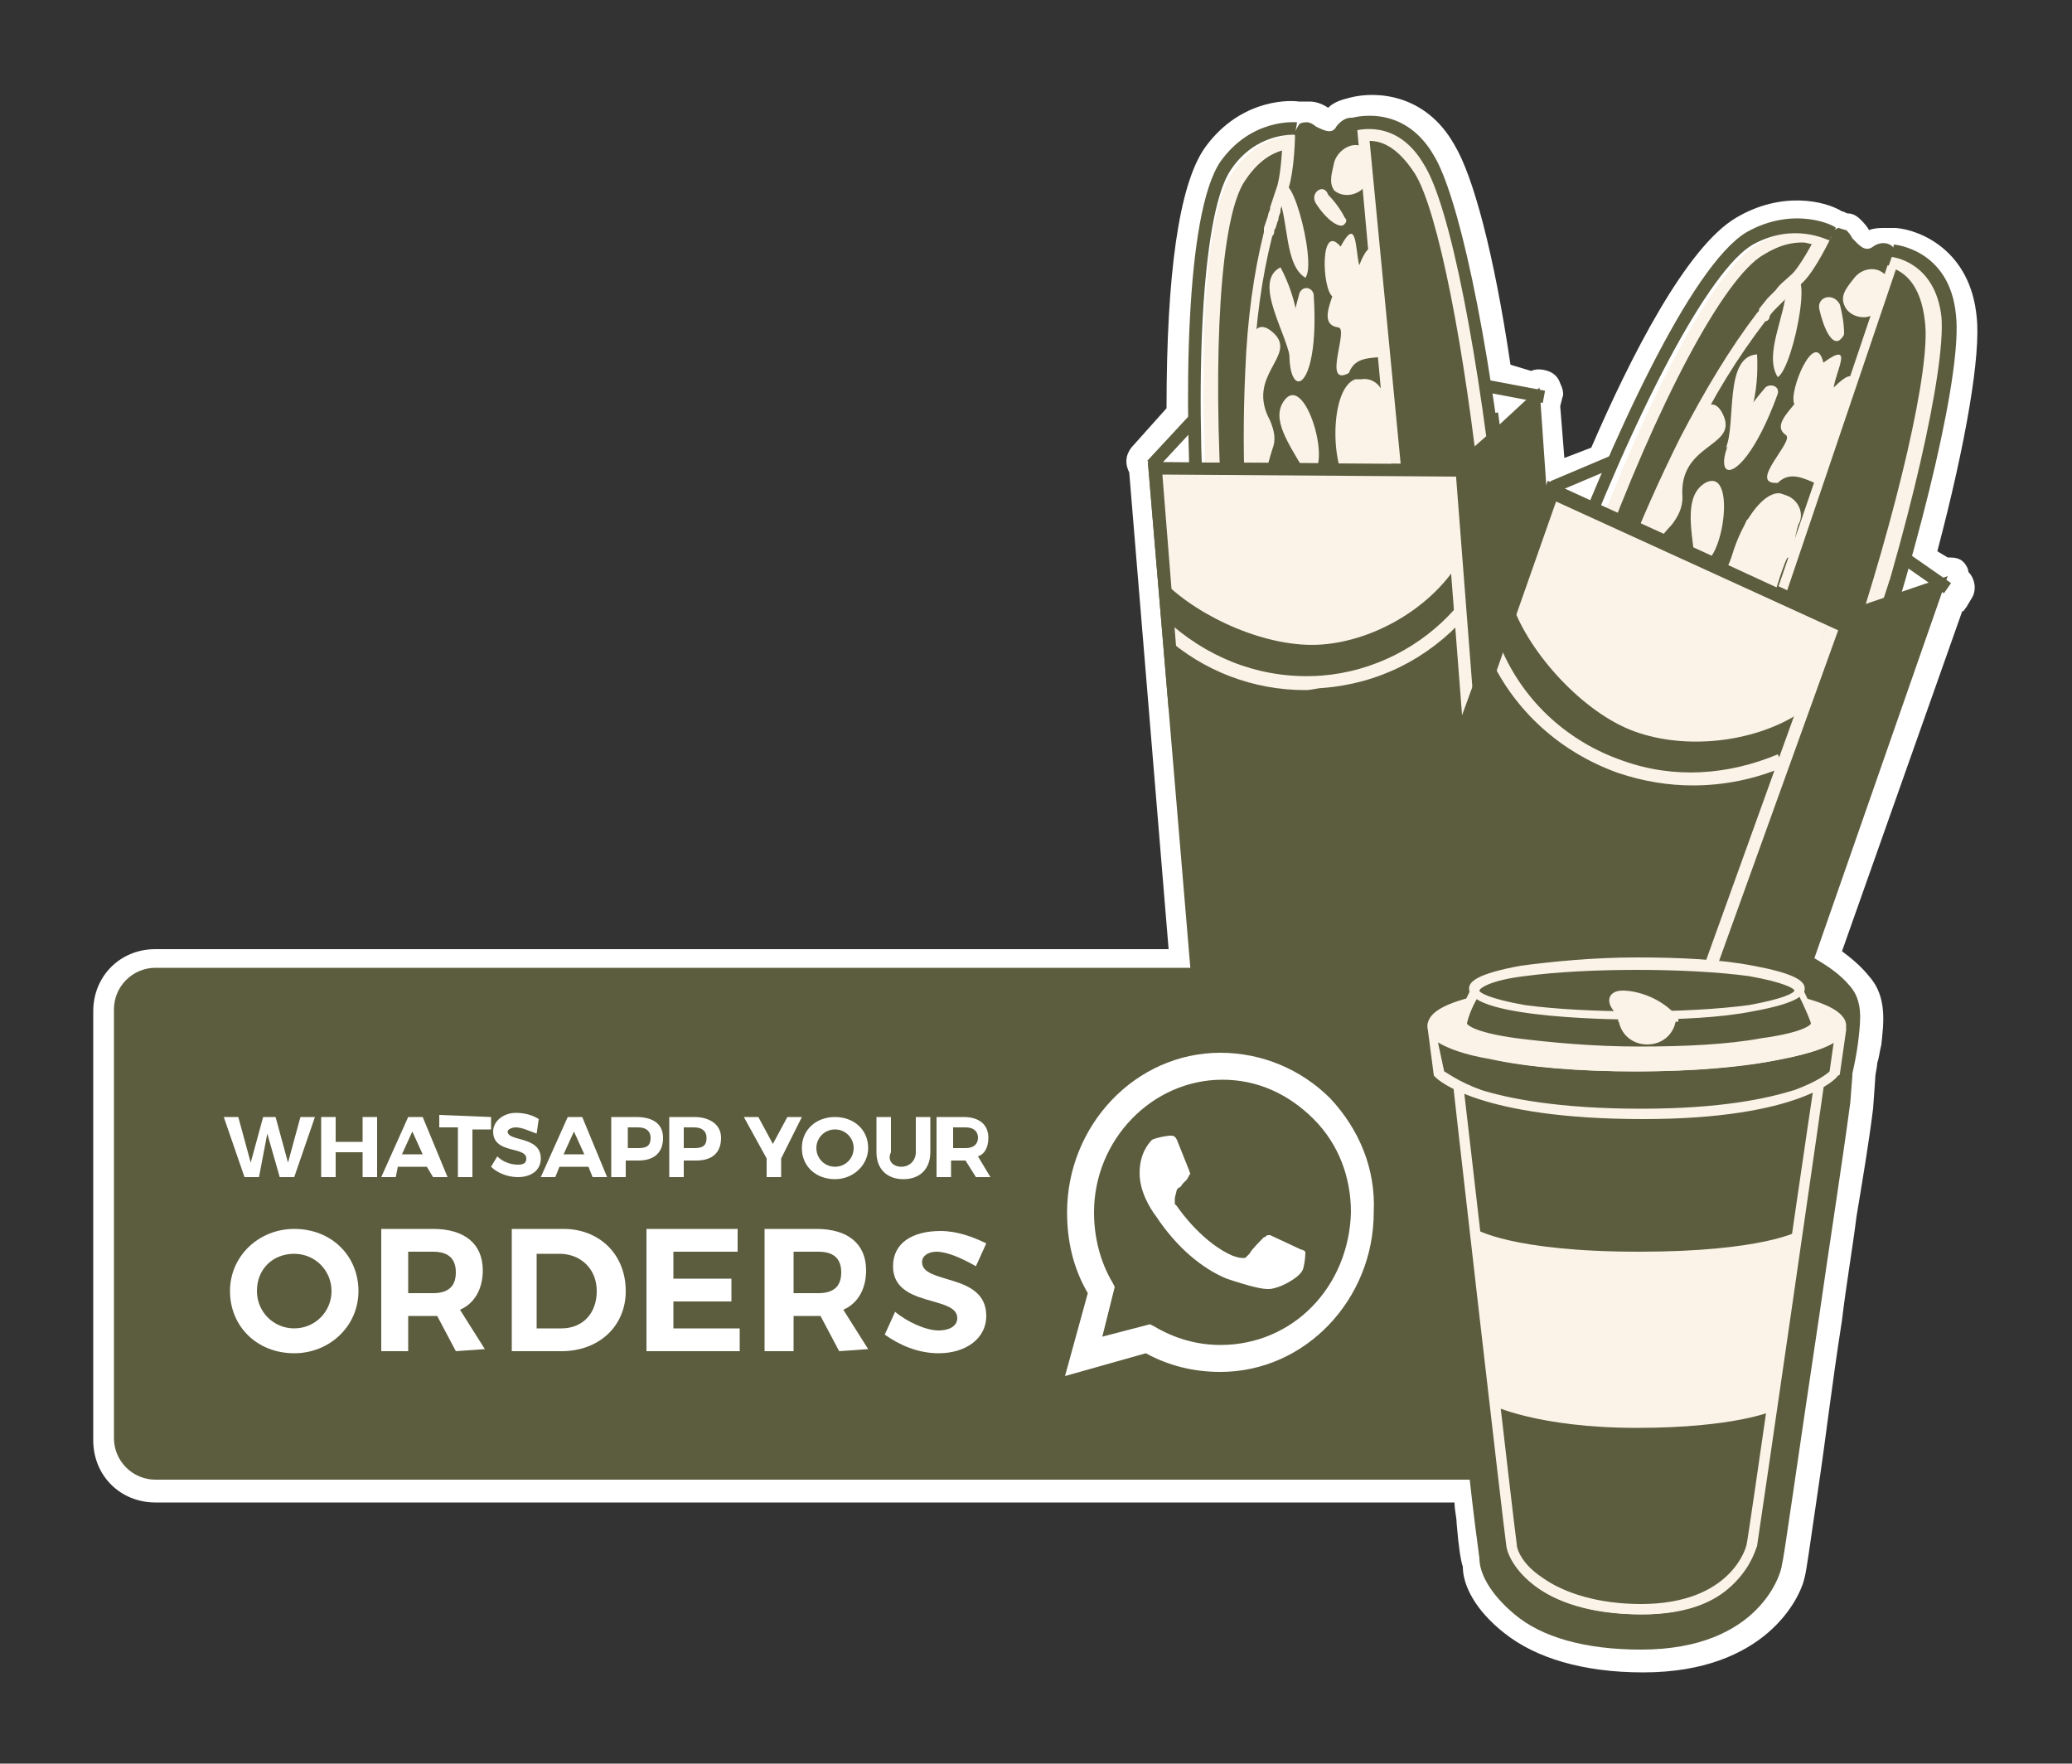 <?xml version="1.0" encoding="UTF-8"?> <svg xmlns="http://www.w3.org/2000/svg" xmlns:xlink="http://www.w3.org/1999/xlink" version="1.1" id="Layer_1" x="0px" y="0px" width="100px" height="85.1px" viewBox="0 0 100 85.1" style="enable-background:new 0 0 100 85.1;" xml:space="preserve"><rect x="0" y="0" width="100" height="85.1" fill="#333333" stroke="none"/> <style type="text/css"> .st0{fill:#FFFFFF;} .st1{fill:#5C5D3E;} .st2{fill:#FBF3E8;} .st3{fill:none;} .st4{fill-rule:evenodd;clip-rule:evenodd;fill:#5C5D3E;} .st5{fill-rule:evenodd;clip-rule:evenodd;fill:#FFFFFF;} </style> <g> <g> <path class="st0" d="M94,27.8l-0.2,0.1l-1.5-1c1.5-5.4,2.3-9.8,2.1-11.6c-0.3-3.2-3-3.4-3-3.4v0.2c-0.2-0.3-0.7-0.3-1-0.1 c-0.4,0.3-0.7-0.1-1-0.4c-0.1-0.2-0.2-0.3-0.3-0.4c-0.1,0-0.3-0.1-0.4-0.1c0,0-0.1,0-0.1,0.1v-0.1c0-0.1-2-1.1-4.3,0.2 c-1.9,1.1-4.5,5.9-6.7,11l-2.7,1.1l-0.2-0.1l-0.1,0.2l-0.3-4l0.1-0.5h-0.1v-0.2L74.1,19L72,18.4c-0.9-5.9-1.9-9.6-2.7-10.9 c-1.5-2.6-4-1.8-4-1.8l0,0c-0.2,0-0.5,0.1-0.7,0.4c-0.2,0.4-0.6,0.2-1,0c-0.1-0.1-0.3-0.2-0.4-0.2c-0.1,0-0.3,0-0.4,0.1 c0,0-0.1,0.1-0.2,0.3l0.1-0.4c-0.1,0-2.2-0.2-3.7,1.9c-1.2,1.8-1.6,6.9-1.6,12.3l-2,2.2l0.1,0.1l2,24.4h-50c-1.1,0-2,0.9-2,2v20.7 c0,1.1,0.9,2,2,2H71c0.3,2.5,0.4,3.7,0.5,3.8c0,0.6,0.4,1.7,1.7,2.7c1.3,1.1,3.4,1.7,6.1,1.7c5.8,0,6.8-3.8,6.8-4 c0.1-0.3,0.7-4.8,1.8-12.3c0.5-3.5,1.1-7.2,1.5-10.1l0.1-1.3v-0.1c0.1-0.6,0.2-1.1,0.3-1.7c0.1-0.9,0.2-1.8-0.4-2.5 c-0.5-0.6-1.1-1-1.7-1.4l6.2-17.6l0.1,0.1l0.3-0.5L94,28V27.8z M93.1,28.1l-1.3,0.4c0.1-0.4,0.2-0.7,0.3-1.1L93.1,28.1z M84.6,11.8c0.4-0.2,0.8-0.3,1.1-0.4c-0.3,0.1-0.6,0.2-0.9,0.4c-2.1,1.3-5,7.1-7.3,12.7l-0.3-0.1C80.1,17.6,82.9,12.8,84.6,11.8z M77.3,22.9c-0.2,0.4-0.3,0.8-0.5,1.2l-1.1-0.5L77.3,22.9z M73.6,19.3l-1.2,1.1l-0.1-0.6h-0.1c0-0.3-0.1-0.6-0.1-0.9L73.6,19.3z M62.5,6.5L62.5,6.5L62.5,6.5C62.4,6.5,62.5,6.5,62.5,6.5z M59.4,8.2c0.8-1.2,1.8-1.5,2.5-1.7c0,0,0,0,0,0.1 c-0.5,0.1-1.5,0.4-2.4,1.7c-1.4,1.9-1.6,8.3-1.3,14H58C57.8,15.2,58.3,9.8,59.4,8.2z M57.4,22.3h-1.3l1.2-1.3 C57.4,21.4,57.4,21.8,57.4,22.3z"></path> <path class="st0" d="M79.3,80.7c-2.9,0-5.2-0.7-6.7-1.9c-1.4-1.1-2-2.3-2-3.2c-0.1-0.3-0.2-0.9-0.3-2.1c0-0.3-0.1-0.6-0.1-1H7.5 c-1.7,0-3-1.3-3-3V48.8c0-1.7,1.3-3,3-3h48.9l-1.9-23c-0.2-0.4-0.2-0.8,0.1-1.2l1.7-1.9c0-6.5,0.6-10.7,1.8-12.5 c1.6-2.3,3.9-2.4,4.6-2.3c0.1,0,0.1,0,0.2,0c0.1,0,0.3,0,0.3,0c0.3,0,0.6,0.1,0.9,0.3c0.3-0.3,0.7-0.4,1.1-0.5 c1.2-0.3,3.6-0.2,5,2.3c0.9,1.5,1.9,5.2,2.7,10.6l1,0.3c0.2-0.1,0.5-0.1,0.8,0s0.5,0.3,0.6,0.6c0.1,0.2,0.2,0.5,0.1,0.7l-0.1,0.4 l0.2,2.5l1.3-0.5c1.9-4.4,4.6-9.7,7-11.1c2.2-1.3,4.3-0.8,5.1-0.3c0.1,0,0.2,0.1,0.3,0.1l0,0c0.2,0,0.4,0.1,0.6,0.3 c0.1,0.1,0.3,0.3,0.4,0.5C90.5,11,90.7,11,91,11c0.1,0,0.2,0,0.3,0c0.1,0,0.1,0,0.2,0c1.2,0.1,3.6,1.1,3.9,4.3 c0.2,1.8-0.5,6-1.9,11.3l0.5,0.3c0.2,0,0.4,0,0.6,0.1s0.4,0.4,0.4,0.6l0,0c0.3,0.3,0.4,0.8,0.2,1.2l-0.3,0.5 c-0.1,0.1-0.1,0.2-0.2,0.2l-5.8,16.4c0.4,0.3,0.9,0.7,1.3,1.2c0.9,1,0.7,2.3,0.6,3.3c-0.1,0.4-0.1,0.6-0.2,0.9 c0,0.2-0.1,0.5-0.1,0.8l0,0l-0.1,1.4c-0.2,1.6-0.5,3.4-0.8,5.2c-0.2,1.6-0.5,3.3-0.7,5c-0.5,3.2-0.8,5.8-1.1,7.8 c-0.5,3.4-0.6,4.2-0.7,4.6C86.9,77.1,85.2,80.7,79.3,80.7z M72.4,74.9c0.1,0.1,0.1,0.3,0.1,0.4c0,0.2,0.2,1.1,1.3,1.9 c1.2,1,3.1,1.5,5.5,1.5c4.9,0,5.7-2.9,5.8-3.1c0-0.1,0-0.1,0-0.2c0-0.2,0.3-2,0.6-4.3c0.3-2,0.7-4.6,1.1-7.8 c0.2-1.6,0.5-3.3,0.7-5c0.3-1.8,0.5-3.6,0.8-5.1l0.1-1.2l0,0c0-0.1,0-0.1,0-0.2c0.1-0.3,0.1-0.6,0.2-0.9c0-0.3,0.1-0.5,0.1-0.8 c0.1-0.8,0.1-1.3-0.2-1.7c-0.4-0.5-0.9-0.8-1.5-1.2c-0.4-0.3-0.5-0.7-0.4-1.2l5.9-16.7L92,29.5c-0.3,0.1-0.7,0-1-0.2 s-0.4-0.6-0.3-1c0.1-0.2,0.1-0.4,0.2-0.6c0-0.2,0.1-0.3,0.1-0.5c0-0.1,0.1-0.3,0.2-0.4c0-0.1,0-0.1,0-0.2 c1.4-5.2,2.3-9.6,2.1-11.2c-0.2-1.6-1-2.2-1.6-2.4h-0.1c-0.3,0.1-0.6,0-0.9-0.1c-0.7,0.4-1.3,0.2-2-0.5l-0.1-0.1l-0.1-0.1l0,0 c-0.3,0-0.6-0.2-0.8-0.4c-0.2-0.1-0.6-0.2-1.1-0.2c-0.1,0.3-0.3,0.6-0.6,0.7l0,0l0,0c-0.3,0.1-0.5,0.2-0.7,0.3 c-1.6,1-4.2,5.7-6.9,12.2c-0.2,0.5-0.7,0.7-1.2,0.6l-0.3-0.1c-0.2-0.1-0.3-0.2-0.5-0.3l0,0l-1.1-0.5c-0.1,0-0.1-0.1-0.2-0.1l0,0 c-0.2,0.1-0.4,0.1-0.7,0.1c-0.4-0.1-0.8-0.5-0.8-0.9l-0.2-2.7l-0.3,0.3c-0.3,0.2-0.7,0.3-1,0.2c-0.3-0.1-0.6-0.4-0.7-0.8v-0.2 c-0.1-0.2-0.2-0.3-0.2-0.5c0-0.1,0-0.2,0-0.3c0-0.2-0.1-0.4-0.1-0.6c0,0,0,0,0-0.1S71,18.7,71,18.6c-1-6.2-1.9-9.5-2.6-10.5 c-1.1-1.8-2.7-1.4-2.9-1.4c-0.1,0-0.1,0-0.2,0c-0.2,0.3-0.5,0.5-0.7,0.6c-0.5,0.2-1,0-1.4-0.2c-0.2,0.3-0.5,0.4-0.8,0.4l0,0h-0.1 c-0.1,0-0.2,0.1-0.2,0.1c-0.7,0.1-1.3,0.6-1.8,1.3c-1,1.4-1.5,6.7-1.1,13.4c0,0.3-0.1,0.5-0.3,0.7s-0.5,0.3-0.7,0.3H58 c-0.1,0-0.2,0-0.3,0s-0.2,0-0.3,0h-0.8l1.9,23.4c0,0.3-0.1,0.6-0.3,0.8s-0.5,0.3-0.7,0.3h-50c-0.6,0-1,0.4-1,1v20.7 c0,0.6,0.4,1,1,1H71c0.5,0,0.9,0.4,1,0.9c0.1,0.7,0.2,1.3,0.2,1.9C72.3,74,72.4,74.7,72.4,74.9z M72.2,74.6L72.2,74.6L72.2,74.6z M72.2,74.6L72.2,74.6L72.2,74.6z M90.4,12L90.4,12L90.4,12z M89.8,11.2L89.8,11.2L89.8,11.2L89.8,11.2z M65.3,6.7L65.3,6.7 L65.3,6.7z"></path> </g> <g> <g> <g> <g> <path class="st1" d="M62.4,6.9c0,0-1.3-0.2-2.5,1.6c-2.8,3.9-1.1,28.9,2.3,33.8c1,1.5,2.4,2.3,3.4,2.4c0.5,0.1-0.3,0.2,0,0 L62.4,6.9z"></path> <path class="st2" d="M65.5,45.1c-0.2,0-0.3-0.1-0.3-0.2c-1.1-0.2-2.4-1.2-3.3-2.5C60,39.6,58.8,31.3,58.3,25 c-0.4-6.3-0.4-14.5,1.2-16.7c1.3-1.9,2.8-1.7,2.8-1.7h0.3v0.3l3.1,37.6c0.1,0,0.2,0.1,0.2,0.3C65.9,44.8,65.9,45.1,65.5,45.1 C65.6,45.1,65.6,45.1,65.5,45.1z M62.1,7.2c-0.4,0.1-1.2,0.3-2,1.5C58.9,10.4,58.5,17,59,25c0.6,8.2,1.9,14.9,3.4,17.1 c0.9,1.3,1.9,1.9,2.7,2.2L62.1,7.2z"></path> </g> <g> <g> <path class="st1" d="M65.8,45.4c-1.3-1.5-3-6.5-3.1-6.8c-0.7-2.5-1.3-5-1.7-7.6c-0.7-4.3-0.9-8.7-0.7-13 c0.1-2.3,0.4-4.5,0.9-6.6c0-0.1,0-0.2,0-0.3c0,0,0.2-0.6,0.3-0.9c0.1-0.3,0.2-0.7,0.4-1c0.3-0.5,0.2-1,0.2-1.7 C62.3,6.6,62.7,6,62.7,6c0.1-0.1,0.3-0.1,0.4-0.1c0.1,0,0.3,0.1,0.4,0.2c0.4,0.2,0.8,0.4,1,0c0.3-0.4,0.8-0.6,1.1-0.2 c0.2,0.2,0.1,0.5,0.3,0.7l3.6,37.5h-0.1c0,0.1,0,0.2,0,0.4c-0.3,0.1-0.5,0.2-0.8,0.2c-0.3,0.1-0.6,0.2-0.8,0.6 c-0.2,0.3-0.4,0.4-0.7,0.3c-0.2,0-0.4,0-0.6,0.1"></path> <path class="st2" d="M59.8,14.4v0.1"></path> <path class="st2" d="M64.3,14.3c-0.2,0.6-0.5,1.4,0.3,1.5c0.5,0.1-0.8,2.9,0.5,2.2c0.3-0.8,1-0.7,1.8-0.8 c0-0.9-0.1-7.5-1.3-4.4c-0.2-0.8-0.1-2.4-0.9-0.9C63.7,10.7,63.8,13.9,64.3,14.3z"></path> <path class="st2" d="M63.6,40.1c0.1-2.5-1.8-4.6-1-7.2c-1.8-2-1.1-4.5-0.4-6.8c-1.8-0.5-1.3-2.8-0.8-4.4 c0.2-0.5,0.1-0.9-0.1-1.4c-1.2-2.2,1.3-3.1,0.2-4.2c-2.2-2.1-1.1,6.7-1.2,8C60.6,29.8,61.8,34.9,63.6,40.1z"></path> <path class="st2" d="M65.2,26.6c-0.6,0.6-0.6,1.2,0.1,1.6c-0.1,0.7-0.1,1.5,0.7,1.3c0,0.4,0.2,1.8,0.8,1.1 c0.4-0.6,0.3-8-1-5.7C66.1,26,64.6,25.2,65.2,26.6z"></path> <path class="st2" d="M67.5,37.5c-1.3-0.1-1.2,0.7-1.3,1.8c-0.7,0.6-0.2,2.1-0.1,2.9C68.5,42.6,67.8,40.1,67.5,37.5z"></path> <path class="st2" d="M65.2,37.7c-0.2,0.1-0.3,0.1-0.5,0.2C64.4,44.2,65.6,43.6,65.2,37.7z"></path> <path class="st2" d="M63.4,33.8c-0.8,1.3,1,2.3,1.1,3.8C66.1,37.2,64,34.7,63.4,33.8z"></path> <path class="st2" d="M63,22.8c1.5,0.5,0.1-4.9-1-3.5C61.3,20.2,62.2,21.4,63,22.8z"></path> <path class="st2" d="M63.5,9.8c0.5,0.8,1.2,1.3,1.4,1c0.1-0.1,0.1-0.2,0-0.3c-0.2-0.4-0.5-0.8-0.8-1.1 C63.9,8.8,63.2,9.3,63.5,9.8z"></path> <path class="st2" d="M62.2,30.8c0.6,1.1,1.2-0.4,1.1-1.2c0.7-0.5,1.2-2,0.4-2.7C63.4,28.3,63,29.6,62.2,30.8z"></path> <path class="st2" d="M65.3,23.6c-0.5-1.8-0.6-3.5,0.1-5.3C64.1,18.8,64.2,23,65.3,23.6z"></path> <path class="st2" d="M63,13.4c0.6-0.7-0.9-6.3-1.3-3.9C62.2,10.7,62,12.8,63,13.4z"></path> <path class="st2" d="M66.7,37.3C66,35.7,65.6,33.8,66,32C64.9,32.6,65.5,36.7,66.7,37.3z"></path> <path class="st2" d="M62.7,14.2c-1.5,5.3,1.1,5.9,0.7,0l0,0C63.3,13.8,62.8,13.8,62.7,14.2z"></path> <path class="st2" d="M64.8,29c-0.8,0.4-0.3,1.7-1.1,2.4C64.5,32.9,65.3,29.7,64.8,29z"></path> <path class="st2" d="M64.4,7.8c-0.1,0.5-0.3,1,0,1.4c0.5,0.4,1.3,0.2,1.6-0.4c0.3-0.6,0.5-1.4-0.2-1.7 C65.3,6.8,64.6,7.2,64.4,7.8z"></path> <path class="st2" d="M68.1,41.3c-0.6,1,0.1,1.9,0.3,2.9C69.5,44,68.2,42.1,68.1,41.3z"></path> <path class="st2" d="M65.6,31.7c-0.8-0.1-1.5,0.6-1.6,1.6C64.9,33.7,65.3,32.4,65.6,31.7z"></path> <path class="st2" d="M65.4,39.1c1,0.3,1-1.8,0.4-2.4C65.5,37.5,65.4,38.2,65.4,39.1z"></path> <path class="st2" d="M65.7,19.6c0.5,0.7-0.7,2.7,0,2.6c0.2-0.3,0.3,0.1,0.5,0.3C66.2,21.1,66.8,20.6,65.7,19.6z"></path> <path class="st2" d="M65,33.4c-1.1,0.7-0.4,2,0.2,3C65.1,35.3,65.1,34.4,65,33.4z"></path> <path class="st2" d="M67,33c-0.9,1.9-0.2,1.2-0.1,3C67.7,35.2,67,33.8,67,33z"></path> <path class="st2" d="M61.8,12.9c-1.4,0.7,0.4,3.3,0.5,4.6C63,16.4,62.6,14.4,61.8,12.9z"></path> <path class="st2" d="M67,32.3c-0.9-1.3-1,1.2-0.9,1.9C66.4,33.6,66.8,33,67,32.3z"></path> <path class="st2" d="M66.1,43.6c0.4,1.5,1.7-0.7,1.2-1.3C66.8,42.7,66.5,43.1,66.1,43.6z"></path> <path class="st2" d="M64.1,23.7c-0.1,0.8-0.3,1.5,0.4,2.2C64.5,25.1,64.8,24.2,64.1,23.7z"></path> <path class="st2" d="M65.5,19.1c0.3-0.1,0.4,0,0.5,0.3C66.9,21.8,66.4,16.5,65.5,19.1z"></path> <path class="st2" d="M66,23.8c0.7-0.4,0.1-1.5-0.6-1.1C65.4,23.1,65.6,23.5,66,23.8z"></path> <path class="st2" d="M63,27c0.5-0.6,0.3-0.8,0-1.5C62.6,26.1,62.4,26.4,63,27z"></path> <path class="st2" d="M64.5,27.9c-0.1,0.5-0.4,0.9-0.3,1.3C64.8,28.9,65.4,28.3,64.5,27.9z"></path> <path class="st2" d="M64,29.4c-0.5,0.3-0.6,0.5-0.5,1.1C64.2,30.7,64.3,29.8,64,29.4z"></path> <path class="st2" d="M66.7,36.4c0.5,1.3,0.9,0.5,0.6-0.5C67,36,67.2,36.9,66.7,36.4z"></path> <path class="st2" d="M64.5,41.2c-0.3-0.2-0.5-0.4-0.7-0.6C64.1,41.5,64.6,42.8,64.5,41.2z"></path> <path class="st2" d="M66.7,36.4c0-0.7,0-1.4-0.5-1.9C66.3,35.2,66.4,35.9,66.7,36.4z"></path> <path class="st2" d="M64.8,26.5c0-0.7,0.4-1.1,0-1.7C64.7,25.4,64.4,26,64.8,26.5z"></path> <path class="st2" d="M66.2,30.9c-0.2,0.6-0.1,0.7,0.6,0.6C66.9,31,66.7,31,66.2,30.9z"></path> <path class="st2" d="M64.7,42.7c0.2,0.5,0.3,0.9,0.6,1.2C65.2,43.1,65.1,42.9,64.7,42.7z"></path> </g> <path class="st2" d="M66.5,46.1l-0.9-0.5l0,0c-1.4-1.7-3.1-6.9-3.1-6.9c-0.7-2.4-1.3-4.9-1.7-7.7c-0.7-4.4-0.9-8.8-0.7-13.1 c0.1-2.5,0.4-4.7,0.9-6.7c0-0.1,0-0.2,0-0.2s0,0,0.2-0.6c0-0.1,0.1-0.3,0.1-0.3V10c0.1-0.3,0.2-0.6,0.3-0.9 c0.2-0.5,0.3-1.9,0.3-2.6h0.6c0,0.6-0.1,2.2-0.4,2.8c-0.1,0.2-0.2,0.5-0.3,0.8v0.1c0,0.1-0.1,0.2-0.1,0.4 c-0.1,0.2-0.1,0.4-0.2,0.5c0,0.1,0,0.2-0.1,0.3c-0.5,2-0.8,4.1-0.9,6.6c-0.2,4.3,0,8.6,0.7,13c0.4,2.7,1,5.2,1.7,7.6 c0.2,0.6,1.7,5.1,3,6.6l0.5,0.3c0.2-0.1,0.4-0.1,0.6-0.1c0.3,0,0.4-0.1,0.4-0.2c0.3-0.5,0.7-0.6,1-0.7c0.2,0,0.3-0.1,0.5-0.1 c0,0,0,0,0.1,0l0.1-0.5h0.1L65.6,6.6l0.6-0.1l3.7,38.3l-0.3-0.2v0.1l-0.1,0.1c-0.1,0-0.2,0.1-0.2,0.1c-0.2,0.1-0.4,0.1-0.5,0.2 c-0.3,0.1-0.5,0.2-0.6,0.4s-0.4,0.5-1,0.5c-0.2,0-0.3,0-0.4,0.1C66.8,46.1,66.5,46.1,66.5,46.1z"></path> </g> <g> <path class="st1" d="M65.8,6.4c0,0,1.5-0.5,2.8,1.7c2.4,4,5.2,27.7,3.1,34.4c0,0-1.1,2.3-2.3,1.9L65.8,6.4z"></path> <path class="st2" d="M69.7,44.9c-0.2,0-0.3,0-0.5-0.1L69,44.7L65.5,6.2l0.2-0.1c0.1,0,1.7-0.5,3.2,1.9c1,1.6,2.4,7.3,3.3,16.3 c0.9,8.5,0.8,15.4-0.1,18.4l0,0c0,0-0.3,0.6-0.7,1.2C70.7,44.7,70.1,44.9,69.7,44.9z M69.7,44.2L69.7,44.2 c0.8,0,1.5-1.2,1.7-1.7c0.9-3,1-9.8,0.1-18.1c-0.8-7.6-2.1-14.2-3.2-16c-0.9-1.4-1.7-1.6-2.2-1.6L69.7,44.2z"></path> </g> <path class="st1" d="M65.6,48.9c-0.2,0-0.3-0.1-0.4-0.2c-1.3-0.3-2.6-1.3-3.6-2.7c-2.2-3.1-3.5-12.4-4-19.5s-0.4-16.2,1.3-18.7 c1.5-2.1,3.6-1.9,3.7-1.9l-0.1,0.6c-0.1,0-1.9-0.1-3.1,1.7c-1.3,1.9-1.8,9.2-1.2,18.3c0.6,9.2,2.1,16.7,3.8,19.1 c1.2,1.7,2.6,2.4,3.5,2.5c0.1,0,0.5,0.1,0.5,0.4C66,48.6,66,48.8,65.6,48.9C65.8,48.9,65.7,48.9,65.6,48.9z M65.6,48.4l0.2,0.4 c0,0,0.1-0.2,0.1-0.3C65.8,48.3,65.7,48.3,65.6,48.4C65.6,48.3,65.6,48.3,65.6,48.4z"></path> <path class="st1" d="M70.3,48.7c-0.2,0-0.4,0-0.5-0.1L70,48c1,0.4,2.1-1.7,2.2-1.9c1-3.3,1.1-10.9,0.1-20.3 C71.4,17.3,70,9.9,68.7,7.9c-1.3-2.2-3.2-1.6-3.3-1.6l-0.2-0.6c0,0,2.5-0.8,4,1.8c1.1,1.8,2.6,8.1,3.7,18.2 c1,9.5,0.9,17.1-0.2,20.5l0,0c0,0-0.3,0.7-0.8,1.3C71.3,48.4,70.8,48.7,70.3,48.7z"></path> </g> <g> <polygon class="st1" points="59.2,63.7 73.1,64 76.7,58.9 73.9,19.4 70.3,22.7 55.7,22.6 "></polygon> <path class="st1" d="M73.3,64.3L58.9,64l-3.5-41.7l14.9,0.1l4-3.7L77.1,59L73.3,64.3z M59.5,63.4L73,63.7l3.4-4.9l-2.7-38.7 l-3.2,3L56.1,23L59.5,63.4z"></path> </g> <g> <line class="st3" x1="69.9" y1="22.6" x2="73.2" y2="65.3"></line> <rect x="71.3" y="22.6" transform="matrix(0.997 -7.722596e-02 7.722596e-02 0.997 -3.184 5.661)" class="st2" width="0.6" height="42.8"></rect> </g> </g> <path class="st2" d="M65.4,18.3h0.3c0.6-0.1,1.1,0.4,1.1,1c0,0.5,0.6,1.9,0.2,1.6c-0.1-0.1,0.2,1.9,0.2,1.9h-2.1l-0.5-0.4v-2.3 L65.4,18.3z"></path> <path class="st2" d="M56.2,28.1c1.7,1.7,5,3.2,7.6,3c2.6-0.2,5.2-1.8,6.5-3.8l-0.4-4.7H55.7C55.7,22.6,56.1,28.1,56.2,28.1z"></path> <path class="st2" d="M63,33.3c-2.5,0-4.9-0.9-6.8-2.6l0.4-0.5c2,1.7,4.5,2.6,7.2,2.4c2.5-0.2,4.8-1.4,6.4-3.2l0.5,0.4 c-1.8,2-4.2,3.2-6.9,3.4C63.6,33.2,63.3,33.3,63,33.3z"></path> <polygon class="st1" points="56.4,34.2 55.4,22.3 70.4,22.4 71.8,21.1 71.7,20 72.3,19.9 72.5,21.4 70.6,23 56.1,22.9 57,34.2 "></polygon> <rect x="55.1" y="21" transform="matrix(0.68 -0.733 0.733 0.68 2.51 48.344)" class="st1" width="3.1" height="0.6"></rect> <polygon class="st1" points="71.1,21.6 71.9,20.9 72,21.2 70.9,22.3 70.3,22.6 70,22.4 "></polygon> <rect x="72.9" y="17.6" transform="matrix(0.186 -0.983 0.983 0.186 40.943 87.33)" class="st1" width="0.6" height="2.7"></rect> <g> <g> <g> <path class="st1" d="M88,11.6c0,0-1.2-0.7-3.1,0.4c-4.3,2.5-13.4,27-12.2,33.1c0.4,1.8,1.3,3.2,2.2,3.7c0.5,0.3-0.4,0,0,0 L88,11.6z"></path> <path class="st2" d="M75,49.3L75,49.3c-0.3-0.1-0.5-0.2-0.5-0.3c-1-0.7-1.7-2.1-2.1-3.7c-0.7-3.4,1.8-11.9,4.1-18.1 c2.3-6.2,5.8-13.9,8.3-15.4c2.1-1.2,3.4-0.5,3.4-0.4l0.2,0.1L75.2,48.7c0.1,0.1,0.1,0.2,0.1,0.4C75.3,49.1,75.2,49.3,75,49.3z M74.8,49.2L74.8,49.2L74.8,49.2z M87,11.7c-0.5,0-1.1,0.1-1.9,0.6c-1.9,1.1-5.1,7.1-8,15c-3,8-4.6,15-4,17.7 c0.3,1.6,1,2.7,1.7,3.2l12.8-36.4C87.4,11.8,87.2,11.7,87,11.7z"></path> </g> <g> <g> <path class="st1" d="M74.8,49.6c-0.6-2-0.1-7.4,0-7.7c0.4-2.7,0.9-5.3,1.7-8c1.2-4.4,2.8-8.6,4.9-12.7 c1.1-2.1,2.3-4.1,3.7-5.9c0.1-0.1,0.1-0.2,0.2-0.2c0,0,0.5-0.5,0.6-0.7c0.2-0.3,0.5-0.6,0.8-0.8c0.5-0.4,0.7-0.9,0.9-1.5 c0.5-0.8,1.1-1.1,1.1-1.1c0.1,0,0.3,0.1,0.4,0.1c0.1,0.1,0.2,0.2,0.3,0.4c0.3,0.3,0.6,0.7,1,0.4s1-0.2,1.1,0.3 c0.1,0.2-0.1,0.5,0,0.8L78.9,50.1L78.8,50c-0.1,0.1-0.1,0.2-0.2,0.3c-0.3,0-0.6-0.1-0.8-0.1c-0.3-0.1-0.7-0.1-1,0.2 c-0.3,0.2-0.6,0.2-0.8,0c-0.2-0.1-0.4-0.2-0.6-0.1"></path> <path class="st2" d="M82.3,17.7v0.1"></path> <path class="st2" d="M86.6,19.5c-0.4,0.5-1,1.1-0.4,1.5c0.4,0.3-1.9,2.4-0.4,2.3c0.6-0.6,1.3-0.2,2,0.1 c0.4-0.9,3.1-7.1,0.7-4.7c0.1-0.8,1-2.3-0.5-1.2C87.6,15.8,86.3,18.9,86.6,19.5z"></path> <path class="st2" d="M75,43.7c1.2-2.3,0.3-5.1,2.1-7.3c-0.8-2.6,0.9-4.7,2.5-6.6c-1.5-1.3-0.1-3.2,1.1-4.5 c0.3-0.4,0.5-0.8,0.5-1.3c-0.2-2.6,2.6-2.4,2-3.9c-1.2-2.9-3.9,5.9-4.5,7.1C76.5,32.7,75.5,38,75,43.7z"></path> <path class="st2" d="M82.2,31.6c-0.9,0.3-1,0.9-0.5,1.5c-0.4,0.6-0.8,1.3,0.1,1.5c-0.2,0.4-0.5,1.8,0.3,1.4 c0.6-0.4,3.7-7.5,1.5-5.8C83.3,31.4,82.3,30,82.2,31.6z"></path> <path class="st2" d="M79.7,42.9c-1.2-0.6-1.4,0.1-2,1.1c-0.9,0.3-1.1,1.8-1.4,2.7C78.5,48.2,78.9,45.4,79.7,42.9z"></path> <path class="st2" d="M77.5,42.1c-0.3-0.1-0.3-0.1-0.6,0C74,47.9,75.4,47.8,77.5,42.1z"></path> <path class="st2" d="M77.5,37.7c-1.3,0.9,0,2.6-0.6,4.1C78.6,42,77.6,38.8,77.5,37.7z"></path> <path class="st2" d="M81.8,27c1.2,1.2,2.2-4.6,0.5-3.7C81.3,23.9,81.6,25.4,81.8,27z"></path> <path class="st2" d="M87.8,14.9c0.2,0.9,0.6,1.8,1,1.5c0.1-0.1,0.2-0.2,0.2-0.3c0-0.5-0.1-1-0.2-1.4 C88.5,14.1,87.7,14.3,87.8,14.9z"></path> <path class="st2" d="M77.6,34.3c0.1,1.3,1.3,0.1,1.5-0.7c0.9-0.1,2-1.4,1.5-2.4C79.8,32.4,78.9,33.5,77.6,34.3z"></path> <path class="st2" d="M83.6,28.8c0.3-1.9,0.9-3.6,2.3-5C84.5,23.7,82.8,27.8,83.6,28.8z"></path> <path class="st2" d="M85.8,18.2c0.8-0.5,1.9-6.4,0.4-4.3C86.2,15.2,85.1,17.1,85.8,18.2z"></path> <path class="st2" d="M79.1,42.3c0-1.9,0.4-3.8,1.6-5.3C79.3,37.2,78.2,41.2,79.1,42.3z"></path> <path class="st2" d="M85.2,18.7c-3.7,4.3-1.5,6.1,0.6,0.3l0,0C85.9,18.6,85.4,18.5,85.2,18.7z"></path> <path class="st2" d="M80.8,33.7c-1,0.1-1.1,1.5-2,1.8C78.9,37.3,81,34.6,80.8,33.7z"></path> <path class="st2" d="M89.5,13.4c-0.3,0.4-0.7,0.8-0.5,1.3c0.2,0.6,1.1,0.8,1.5,0.4c0.5-0.5,1.1-1.1,0.6-1.7 C90.7,12.8,89.9,12.9,89.5,13.4z"></path> <path class="st2" d="M78.7,46.8c-1,0.7-0.7,1.8-1,2.9C78.9,49.9,78.5,47.6,78.7,46.8z"></path> <path class="st2" d="M80.5,36.6c-0.8-0.4-1.6-0.1-2.2,0.8C78.9,38.2,79.9,37.1,80.5,36.6z"></path> <path class="st2" d="M77.1,43.5c0.9,0.7,1.7-1.3,1.4-2.1C77.9,42,77.4,42.7,77.1,43.5z"></path> <path class="st2" d="M85.7,25.1c0.1,0.9-1.8,2.3-1.1,2.5c0.4-0.2,0.3,0.2,0.3,0.5C85.5,26.8,86.3,26.6,85.7,25.1z"></path> <path class="st2" d="M79.2,37.9c-1.3,0.2-1.2,1.8-1.1,2.9C78.4,39.8,78.8,38.9,79.2,37.9z"></path> <path class="st2" d="M81.2,38.4c-1.7,1.4-0.7,1.1-1.4,2.8C80.9,40.8,80.9,39.2,81.2,38.4z"></path> <path class="st2" d="M84.8,17.1c-1.6,0.1-1,3.3-1.5,4.5C84.5,20.9,84.9,18.9,84.8,17.1z"></path> <path class="st2" d="M81.6,37.7c-0.3-1.6-1.5,0.7-1.7,1.4C80.4,38.7,81,38.3,81.6,37.7z"></path> <path class="st2" d="M75.8,48c-0.3,1.5,1.9,0.1,1.7-0.7C76.9,47.6,76.4,47.8,75.8,48z"></path> <path class="st2" d="M82.4,28.4c-0.4,0.7-0.9,1.3-0.6,2.2C82.2,29.8,82.9,29.2,82.4,28.4z"></path> <path class="st2" d="M85.7,24.6c0.3,0.1,0.4,0.2,0.4,0.5C85.9,27.8,87.7,22.5,85.7,24.6z"></path> <path class="st2" d="M84.2,29.2c0.8-0.1,0.8-1.4-0.1-1.3C83.9,28.4,83.9,28.8,84.2,29.2z"></path> <path class="st2" d="M80,31c0.7-0.3,0.7-0.6,0.6-1.4C80,30,79.7,30.2,80,31z"></path> <path class="st2" d="M81,32.5c-0.3,0.4-0.8,0.7-0.8,1.1C80.9,33.6,81.7,33.3,81,32.5z"></path> <path class="st2" d="M79.9,33.7c-0.5,0.1-0.8,0.2-0.9,0.8C79.5,35,80,34.3,79.9,33.7z"></path> <path class="st2" d="M79.5,41.5c-0.1,1.5,0.7,0.8,0.8-0.2C80,41.3,79.8,42.2,79.5,41.5z"></path> <path class="st2" d="M75.4,45.1c-0.2-0.3-0.3-0.5-0.4-0.9C74.8,45.3,74.7,46.7,75.4,45.1z"></path> <path class="st2" d="M79.5,41.5c0.3-0.6,0.6-1.3,0.3-2C79.6,40.2,79.4,40.9,79.5,41.5z"></path> <path class="st2" d="M81.9,31.3c0.4-0.7,0.9-0.9,0.8-1.6C82.3,30.2,81.8,30.7,81.9,31.3z"></path> <path class="st2" d="M81.4,36.1c-0.4,0.5-0.4,0.7,0.3,0.8C82,36.5,81.8,36.3,81.4,36.1z"></path> <path class="st2" d="M74.9,46.7c0,0.5-0.1,1,0.1,1.4C75.2,47.3,75.2,47,74.9,46.7z"></path> </g> <path class="st2" d="M79,50.8l-0.2-0.3l-0.1,0.1h-0.2c-0.1,0-0.2,0-0.3,0c-0.2,0-0.4,0-0.6-0.1c-0.3-0.1-0.5-0.1-0.8,0.1 c-0.2,0.2-0.6,0.3-1.1,0c-0.2-0.1-0.3-0.1-0.5-0.1H75l-0.5-0.7v-0.1c-0.7-2.2,0-7.8,0-7.9c0.4-2.6,0.9-5.2,1.7-8 c1.2-4.4,2.9-8.7,4.9-12.7c1.2-2.3,2.4-4.3,3.7-6c0.1-0.1,0.1-0.1,0.1-0.2c0,0,0,0,0.4-0.5c0.1-0.1,0.2-0.2,0.3-0.3l0.1-0.1 c0.2-0.3,0.5-0.5,0.7-0.7c0.4-0.3,1.1-1.6,1.4-2.2l0.6,0.3c-0.3,0.6-1,2-1.6,2.4c-0.2,0.2-0.4,0.4-0.7,0.7L86,14.6 c-0.1,0.1-0.2,0.2-0.3,0.3c-0.1,0.1-0.3,0.3-0.3,0.4c0,0.1-0.1,0.2-0.2,0.2c-1.3,1.7-2.5,3.6-3.6,5.9c-2,4-3.7,8.2-4.9,12.6 c-0.8,2.8-1.3,5.4-1.7,7.9c-0.1,0.6-0.6,5.6,0,7.5l0.4,0.5c0.2,0,0.4,0.1,0.6,0.2c0.3,0.1,0.4,0.1,0.5,0 c0.5-0.3,0.9-0.3,1.3-0.2c0.2,0,0.3,0.1,0.5,0.1c0,0,0,0,0.1,0l0.3-0.4l0,0l12.4-36.8l0.6,0.2L79,50.8z"></path> </g> <g> <path class="st1" d="M91.4,12.7c0,0,1.6,0.2,1.9,2.8c0.5,4.8-6.8,28.5-11.8,34c0,0-2,1.7-3,0.8L91.4,12.7z"></path> <path class="st2" d="M79.3,50.9c-0.5,0-0.8-0.2-1-0.4l-0.1-0.1l0.1-0.2l13-37.8h0.3c0.1,0,1.9,0.2,2.2,3.1 c0.2,1.9-0.9,7.9-3.8,16.9c-2.8,8.4-5.8,14.9-8,17.4l0,0c0,0-0.5,0.5-1.2,0.8C80.1,50.8,79.7,50.9,79.3,50.9z M78.9,50.2 c0.8,0.4,2.2-0.7,2.4-0.9c2.2-2.4,5.1-8.8,7.8-17.2c2.5-7.5,4.1-14.4,3.8-16.6c-0.2-1.8-1-2.3-1.4-2.5L78.9,50.2z"></path> </g> <path class="st1" d="M73.4,53L73.4,53c-0.3-0.1-0.5-0.2-0.5-0.4c-1.1-0.8-1.9-2.3-2.3-4.2c-0.7-3.8,2-13.2,4.5-20.1 c2.6-6.9,6.5-15.5,9.2-17.1c2.3-1.3,4.3-0.3,4.3-0.2l-0.3,0.6c-0.1,0-1.7-0.9-3.7,0.2c-2.1,1.2-5.7,8-9,16.8 c-3.3,9-5.1,16.8-4.5,19.8c0.4,2.1,1.4,3.4,2.3,3.9c0.1,0.1,0.4,0.2,0.3,0.5C73.8,52.8,73.7,53,73.4,53z M73.2,52.8L73.2,52.8 L73.2,52.8z M73.3,52.4v0.4c0.1,0,0.1-0.1,0.2-0.2C73.5,52.5,73.5,52.4,73.3,52.4L73.3,52.4z"></path> <path class="st1" d="M78.3,54.8c-0.5,0-0.9-0.2-1.1-0.4l0.5-0.5c0.8,0.8,2.7-0.7,2.9-0.9c2.4-2.7,5.7-9.9,8.8-19.2 c2.8-8.4,4.5-16,4.3-18.5c-0.3-2.7-2.4-2.9-2.4-2.9l0.1-0.6c0,0,2.7,0.2,3,3.4c0.3,2.6-1.5,10.3-4.3,18.8 c-3.1,9.4-6.4,16.6-8.9,19.4l0,0c0,0-0.6,0.5-1.3,0.9C79.1,54.7,78.7,54.8,78.3,54.8z"></path> </g> <g> <polygon class="st1" points="59.8,65.2 73.4,71.7 79.5,68.3 93.6,28.4 88.8,30.1 74.9,23.7 "></polygon> <path class="st1" d="M73.4,72.1L73.2,72l-13.9-6.7l15.4-42.1l14,6.4l5.3-1.8L79.8,68.5L73.4,72.1z M60.2,65l13.2,6.3l5.9-3.3 l13.8-39.1l-4.3,1.5l-13.6-6.2L60.2,65z"></path> </g> <g> <line class="st3" x1="88.4" y1="29.8" x2="73.4" y2="71.7"></line> <rect x="58.7" y="50.5" transform="matrix(0.339 -0.941 0.941 0.339 5.792 109.793)" class="st2" width="44.5" height="0.6"></rect> </g> </g> <path class="st2" d="M85.9,23.8l0.3,0.1c0.6,0.2,0.9,0.9,0.6,1.4c-0.2,0.5-0.3,2-0.5,1.6c-0.1-0.1-0.7,1.9-0.7,1.9l-1.9-0.9 l-0.3-0.6l0.9-2.2L85.9,23.8z"></path> <path class="st2" d="M73,29.2c0.8,2.3,3.4,5.2,5.9,6.1s5.7,0.5,7.8-0.8l1.6-4.7l-13.4-6.1C74.9,23.7,73,29.1,73,29.2z"></path> <path class="st2" d="M81.7,37.9c-1.2,0-2.4-0.2-3.6-0.6c-2.8-1-5-3-6.2-5.6l0.6-0.3c1.1,2.5,3.2,4.4,5.8,5.3 c2.5,0.9,5.1,0.7,7.5-0.3l0.3,0.6C84.7,37.6,83.2,37.9,81.7,37.9z"></path> <polygon class="st1" points="71.2,35.3 70.6,35 74.8,23.3 88.9,29.8 90.8,29.2 91.2,28 91.8,28.2 91.3,29.7 88.9,30.5 75.1,24.2 "></polygon> <rect x="74.8" y="22.6" transform="matrix(0.921 -0.39 0.39 0.921 -2.883 31.58)" class="st1" width="3.2" height="0.6"></rect> <polygon class="st1" points="90,29.4 91.1,29 91,29.4 89.5,29.9 88.8,29.9 88.6,29.6 "></polygon> <rect x="92.6" y="26.2" transform="matrix(0.572 -0.82 0.82 0.572 17.073 87.973)" class="st1" width="0.6" height="2.8"></rect> <path class="st4" d="M77.6,71.4H7.5c-1.1,0-2-0.9-2-2V48.7c0-1.1,0.9-2,2-2h70.1c1.1,0,2,0.9,2,2v20.6 C79.6,70.5,78.7,71.4,77.6,71.4z"></path> <g> <g> <path class="st0" d="M11.5,53.9l0.6,2.2l0.6-2.2h0.6l0.6,2.2l0.6-2.2h0.7l-1,2.9h-0.7l-0.6-2.1l-0.4,2.1h-0.7l-1-2.9H11.5z"></path> <path class="st0" d="M16.2,53.9v1.2h1.3v-1.2h0.7v2.9h-0.7v-1.2h-1.3v1.2h-0.7v-2.9H16.2z"></path> <path class="st0" d="M20.6,56.3h-1.4l-0.1,0.5h-0.7l1.3-2.9h0.7l1.2,2.9h-0.7L20.6,56.3z M20.4,55.7l-0.5-1.1l-0.5,1.1H20.4z"></path> <path class="st0" d="M23.7,53.9v0.6h-0.9v2.3h-0.7v-2.4h-0.9v-0.6L23.7,53.9L23.7,53.9z"></path> <path class="st0" d="M24.9,54.4c-0.2,0-0.4,0.1-0.4,0.2c0,0.5,1.6,0.2,1.6,1.3c0,0.6-0.5,0.9-1.1,0.9c-0.5,0-1-0.2-1.3-0.5 l0.3-0.5c0.3,0.3,0.7,0.4,1,0.4s0.4-0.1,0.4-0.3c0-0.6-1.6-0.2-1.6-1.3c0-0.5,0.5-0.9,1.1-0.9c0.4,0,0.8,0.1,1.1,0.3l-0.1,0.7 C25.6,54.6,25.2,54.4,24.9,54.4z"></path> <path class="st0" d="M28.4,56.3H27l-0.2,0.5h-0.7l1.3-2.9h0.7l1.2,2.9h-0.7L28.4,56.3z M28.2,55.7l-0.5-1.1l-0.5,1.1H28.2z"></path> <path class="st0" d="M32,54.9c0,0.7-0.4,1.1-1.2,1.1h-0.6v0.8h-0.7v-2.9h1.2C31.6,53.9,32,54.3,32,54.9z M31.4,54.9 c0-0.3-0.2-0.5-0.6-0.5h-0.5v1h0.5C31.2,55.4,31.4,55.3,31.4,54.9z"></path> <path class="st0" d="M34.8,54.9c0,0.7-0.4,1.1-1.2,1.1H33v0.8h-0.7v-2.9h1.2C34.3,53.9,34.8,54.3,34.8,54.9z M34.1,54.9 c0-0.3-0.2-0.5-0.6-0.5H33v1h0.5C33.9,55.4,34.1,55.3,34.1,54.9z"></path> <path class="st0" d="M37.7,55.9v0.9H37v-0.9l-1.1-2h0.7l0.7,1.3l0.7-1.3h0.7L37.7,55.9z"></path> <path class="st0" d="M41.9,55.4c0,0.8-0.7,1.5-1.6,1.5c-0.9,0-1.6-0.6-1.6-1.5s0.7-1.5,1.6-1.5S41.9,54.5,41.9,55.4z M39.4,55.4 c0,0.5,0.4,0.9,0.9,0.9s0.9-0.4,0.9-0.9s-0.4-0.9-0.9-0.9C39.8,54.5,39.4,54.9,39.4,55.4z"></path> <path class="st0" d="M43.5,56.3c0.4,0,0.7-0.3,0.7-0.7v-1.7h0.7v1.7c0,0.8-0.5,1.3-1.3,1.3s-1.3-0.5-1.3-1.3v-1.7H43v1.7 C42.8,56,43.1,56.3,43.5,56.3z"></path> <path class="st0" d="M47.1,56.8L46.6,56h-0.1h-0.6v0.8h-0.7v-2.9h1.3c0.8,0,1.2,0.4,1.2,1c0,0.5-0.2,0.8-0.5,0.9l0.6,1H47.1z M46,55.4h0.6c0.4,0,0.6-0.2,0.6-0.5s-0.2-0.5-0.6-0.5H46V55.4z"></path> <path class="st0" d="M17.3,62.3c0,1.7-1.4,3-3.1,3c-1.8,0-3.1-1.3-3.1-3c0-1.7,1.4-3,3.1-3C16,59.3,17.3,60.6,17.3,62.3z M12.4,62.3c0,1,0.8,1.8,1.8,1.8s1.8-0.8,1.8-1.8s-0.8-1.8-1.8-1.8S12.4,61.2,12.4,62.3z"></path> <path class="st0" d="M22,65.2l-0.9-1.7h-0.2h-1.2v1.7h-1.3v-5.9h2.5c1.5,0,2.4,0.7,2.4,2c0,0.9-0.4,1.6-1.1,1.9l1.2,1.9L22,65.2 L22,65.2z M19.7,62.4h1.2c0.7,0,1.1-0.3,1.1-1s-0.4-1-1.1-1h-1.2V62.4z"></path> <path class="st0" d="M30.2,62.3c0,1.7-1.3,2.9-3.1,2.9h-2.4v-5.9h2.5C28.9,59.3,30.2,60.5,30.2,62.3z M28.8,62.3 c0-1.1-0.8-1.8-1.8-1.8h-1.1v3.6h1.2C28.1,64.1,28.8,63.4,28.8,62.3z"></path> <path class="st0" d="M35.6,59.3v1.1h-3.1v1.3h2.8v1.1h-2.8v1.3h3.2v1.1h-4.5v-5.9C31.2,59.3,35.6,59.3,35.6,59.3z"></path> <path class="st0" d="M40.5,65.2l-0.9-1.7h-0.1h-1.2v1.7h-1.4v-5.9h2.5c1.5,0,2.4,0.7,2.4,2c0,0.9-0.4,1.6-1.1,1.9l1.2,1.9 L40.5,65.2L40.5,65.2z M38.3,62.4h1.2c0.7,0,1.1-0.3,1.1-1s-0.4-1-1.1-1h-1.2V62.4z"></path> <path class="st0" d="M45.2,60.4c-0.4,0-0.7,0.2-0.7,0.5c0,1.1,3.1,0.5,3.1,2.6c0,1.1-1,1.8-2.3,1.8c-1,0-1.9-0.4-2.6-0.9 l0.5-1.1c0.6,0.5,1.5,0.9,2.1,0.9c0.5,0,0.9-0.2,0.9-0.6c0-1.1-3.1-0.5-3.1-2.5c0-1.1,0.9-1.7,2.3-1.7c0.8,0,1.6,0.3,2.2,0.6 l-0.5,1.1C46.4,60.7,45.7,60.4,45.2,60.4z"></path> </g> </g> <g> <g> <g> <path class="st2" d="M88.5,53.1c-1.1,7.3-3.2,21.7-3.3,22.2c-0.1,0.6-1.3,3.5-6,3.5c-5.7,0-6.9-2.8-7-3.5 c-0.1-0.5-1.5-13-2.4-20.6l-0.3-3.9l19.1,1L88.5,53.1z"></path> <g> <path class="st1" d="M79.2,79.1c-2.5,0-4.5-0.5-5.8-1.6c-1.1-0.9-1.5-1.8-1.5-2.3c-0.1-0.5-1.3-11.5-2.4-20.6l-0.4-3.8 c0-0.1,0-0.2,0.1-0.3s-0.5-2.8-0.4-2.8l19.8,3.8c0.1,0,0.2,0,0.2,0.1c0.1,0.1,0.1,0.2,0.1,0.3l-0.1,1.3l0,0 c-1.2,8.1-3.2,21.8-3.3,22.3C85.5,75.5,84.7,79.1,79.2,79.1z M69.9,51.1l0.3,3.5c1.1,9.1,2.3,20.1,2.4,20.6 c0,0.2,0.3,1.1,1.3,1.8c1.2,0.9,3.1,1.4,5.4,1.4c4.9,0,5.6-3.1,5.7-3.2c0.1-0.3,1.3-8.4,3.3-22.2l0.1-0.9L69.9,51.1z"></path> <path class="st1" d="M79.2,79.6c-2.7,0-4.8-0.6-6.1-1.7c-1.2-1-1.7-2-1.7-2.7c0-0.1-0.3-2-0.7-6c-0.5-4.1-1.1-9.6-1.7-14.6 l-0.4-3.8c0-0.1,0-0.3,0.1-0.5c0-0.3-0.1-0.9-0.2-1.3c-0.2-1.4-0.3-1.5-0.1-1.7l0.2-0.2h0.2L88.7,51c0.3,0,0.5,0.2,0.6,0.4 s0.1,0.4,0.1,0.5l-0.1,1.3c-0.4,3-1,6.8-1.5,10.3c-1.1,7.3-1.7,11.7-1.8,12C86,75.8,85,79.6,79.2,79.6z M70.4,51.6l0.3,2.9 c0.6,5,1.2,10.6,1.7,14.7c0.4,3.2,0.6,5.7,0.7,5.9c0,0.2,0.3,0.9,1.1,1.5c1.1,0.8,2.9,1.3,5.1,1.3c1.9,0,4.3-0.5,5.2-2.8V75 c0.1-0.4,0.6-4,3.3-22.1v-0.4L70.4,51.6z M69.7,50.6l16,0.9l-16.3-3.1c0,0.2,0.1,0.4,0.1,0.6C69.7,49.9,69.7,50.3,69.7,50.6z"></path> </g> </g> <g> <g> <path class="st1" d="M85.7,46.6L85.7,46.6C85.5,46.4,85.7,46.7,85.7,46.6C85.6,46.5,85.6,46.6,85.7,46.6c0,0.1,0,0.2,0,0.2 c0.1,0.4,0.3,0.7,0.6,1c0.3,0.2,0.6,0.4,0.9,0.5c0.1,0.1,0.3,0.2,0.4,0.2c0.1,0.1-0.1-0.1,0,0s0.1,0.1,0.2,0.2 c0,0,0.1,0.1,0,0c0,0.1,0.1,0.1,0.1,0.2c0.1,0.1,0,0,0,0.1c0,0.2,0-0.1,0,0c0,0.3,0,0.6-0.1,0.9c-0.1,0.8-0.3,1.6-0.5,2.3 c-0.1,0.5,0.2,1.1,0.7,1.2c0.5,0.1,1.1-0.2,1.2-0.7c0.2-0.9,0.4-1.7,0.5-2.6c0.1-0.9,0.2-1.8-0.4-2.5c-0.5-0.6-1.1-1-1.8-1.4 c-0.1,0-0.1,0,0,0c0,0,0,0-0.1-0.1c0.1,0.2,0,0,0-0.1s0,0.1,0,0s-0.1-0.1-0.1-0.2c-0.2-0.5-0.4-0.8-0.8-1.1s-1.1-0.1-1.4,0.4 C85,45.7,85.2,46.3,85.7,46.6L85.7,46.6z"></path> </g> </g> </g> <g> <g> <path class="st1" d="M79.2,77.7c4.2,0,5.2-2.5,5.3-3.1c0.1-0.6,3.4-23.5,3.4-23.5H70.2c0,0,2.6,22.8,2.7,23.5 C73,75.2,74.1,77.7,79.2,77.7z"></path> <path class="st2" d="M79.2,77.9c-5,0-6.4-2.5-6.5-3.3C72.6,74,70,51.4,70,51.1c0-0.1,0-0.1,0.1-0.2c0,0,0.1-0.1,0.2-0.1h17.6 c0.1,0,0.1,0,0.2,0.1c0,0,0.1,0.1,0.1,0.2C88.1,52,84.9,74,84.8,74.6C84.7,74.8,84,77.9,79.2,77.9z M70.5,51.3 c0.3,2.5,2.6,22.6,2.7,23.2c0,0.3,0.3,1,1.2,1.6c1.1,0.8,2.8,1.3,4.8,1.3c4.4,0,5.1-2.8,5.1-2.9c0.1-0.4,2.2-15.2,3.4-23.2 H70.5z"></path> </g> <path class="st2" d="M72,67.8c0,0,2.2,1.1,7,1.1c4.7,0,6.5-0.8,6.5-0.8l1.3-8.7c0,0-1.7,1-7.7,1c-6.2,0-7.9-1.1-7.9-1.1L72,67.8 z"></path> </g> <g> <path class="st1" d="M69.5,51.8l-0.4-2.3l0,0l0,0c0,1.1,4.4,2,9.9,2c5.3,0,9.7-0.8,9.9-1.9l-0.3,2.2c0,0-1.7,1.9-9.3,1.9 C71.3,53.7,69.5,51.8,69.5,51.8z"></path> <path class="st2" d="M79.3,54c-7.9,0-9.9-1.9-10-2l-0.1-0.1l-0.3-2.3v-0.1l0,0c0-0.1,0-0.2,0.1-0.2s0.2-0.1,0.2,0 c0.1,0,0.1,0.1,0.1,0.2l0,0v0.1c0.2,0.7,3.8,1.7,9.7,1.7c2.6,0,5-0.2,6.8-0.5c2-0.4,2.8-0.9,2.8-1.2c0-0.1,0.1-0.2,0.3-0.2 c0.1,0,0.2,0.1,0.2,0.3l-0.3,2.1c0,0,0,0.1-0.1,0.1C88.7,52,86.9,54,79.3,54z M69.7,51.7c0.2,0.1,0.7,0.5,1.8,0.9 c1.3,0.4,3.7,0.9,7.7,0.9c3.9,0,6.1-0.5,7.4-0.9c1.1-0.4,1.6-0.8,1.7-0.9l0.2-1.4c-1.5,0.9-5.6,1.4-9.6,1.4 c-2.7,0-5.2-0.2-7-0.6c-1.2-0.2-2-0.5-2.5-0.8L69.7,51.7z"></path> </g> <g> <path class="st2" d="M69.1,49.5c0,1.1,4.4,2,9.9,2s9.9-0.9,9.9-2s-4.4-2-9.9-2C73.6,47.5,69.1,48.4,69.1,49.5z"></path> <path class="st2" d="M79,51.7c-2.7,0-5.2-0.2-7-0.6c-2-0.4-3.1-0.9-3.1-1.6c0-0.7,1-1.2,3.1-1.6c1.9-0.4,4.4-0.6,7-0.6 c2.7,0,5.2,0.2,7,0.6c2,0.4,3.1,0.9,3.1,1.6c0,0.7-1,1.2-3.1,1.6C84.2,51.5,81.7,51.7,79,51.7z M79,47.8c-6,0-9.7,1-9.7,1.7 s3.7,1.7,9.7,1.7s9.7-1,9.7-1.7S85,47.8,79,47.8z"></path> </g> <g> <path class="st1" d="M70.5,49.4c0,0.7,3.8,1.3,8.5,1.3s8.5-0.6,8.5-1.3c0-0.3-0.6-1.6-0.6-1.6s-4.8,0.3-7.9,0.3 c-3.4,0-7.9-0.3-7.9-0.3S70.5,49.2,70.5,49.4z"></path> <path class="st2" d="M79,51c-2.3,0-4.4-0.1-6-0.4c-2.4-0.4-2.7-0.9-2.7-1.2c0-0.2,0.4-1.1,0.7-1.7c0-0.1,0.1-0.1,0.2-0.1 c0,0,4.5,0.3,7.8,0.3c3.1,0,7.8-0.3,7.8-0.3c0.1,0,0.2,0,0.2,0.1c0.2,0.4,0.7,1.5,0.7,1.7c0,0.3-0.3,0.8-2.7,1.2 C83.4,50.8,81.3,51,79,51z M70.8,49.4c0,0,0.2,0.4,2.4,0.7c1.6,0.2,3.7,0.4,5.9,0.4c2.2,0,4.3-0.1,5.9-0.4 c2.2-0.3,2.4-0.7,2.4-0.7c0-0.1-0.3-0.8-0.6-1.4c-0.9,0.1-5,0.3-7.7,0.3c-3,0-6.9-0.2-7.7-0.3C71,48.6,70.8,49.3,70.8,49.4z"></path> </g> <g> <path class="st1" d="M71.2,47.8c0,0.7,3.5,1.2,7.9,1.2c4.3,0,7.9-0.6,7.9-1.2c0-0.7-3.5-1.2-7.9-1.2 C74.7,46.5,71.2,47.1,71.2,47.8z"></path> <path class="st2" d="M79,49.2c-0.3,0-8.1,0-8.1-1.5c0-0.3,0.3-0.7,2.5-1.1c1.5-0.2,3.5-0.4,5.6-0.4s4.1,0.1,5.6,0.4 c2.2,0.4,2.5,0.8,2.5,1.1s-0.3,0.7-2.5,1.1C83.1,49.1,81.1,49.2,79,49.2z M71.4,47.8c0,0.1,0.5,0.4,2.2,0.7 c1.5,0.2,3.4,0.3,5.4,0.3s3.9-0.1,5.4-0.3c1.7-0.3,2.2-0.6,2.2-0.7c0-0.1-0.5-0.4-2.2-0.7c-1.5-0.2-3.4-0.3-5.4-0.3 s-3.9,0.1-5.4,0.3C71.9,47.3,71.4,47.7,71.4,47.8z"></path> </g> <path class="st2" d="M78.1,49c0,0.8,0.6,1.4,1.4,1.4s1.4-0.6,1.4-1.4c-0.7-0.8-1.8-1.2-2.6-1.2C77.6,47.8,77.4,48.4,78.1,49z"></path> <rect x="78.1" y="48.8" class="st2" width="2.9" height="0.5"></rect> </g> <g> <path class="st5" d="M64.2,53c-1.4-1.4-3.3-2.2-5.3-2.2c-4.1,0-7.4,3.5-7.4,7.7c0,1.4,0.3,2.7,1,3.9l-1.1,4l3.9-1.1 c1.1,0.6,2.3,0.9,3.6,0.9l0,0c4.1,0,7.4-3.5,7.4-7.7C66.4,56.4,65.6,54.5,64.2,53L64.2,53z M58.9,64.9L58.9,64.9 c-1.1,0-2.2-0.3-3.2-0.9l-0.2-0.1l-2.3,0.6l0.6-2.4l-0.1-0.2c-0.6-1-0.9-2.2-0.9-3.4c0-3.5,2.8-6.4,6.2-6.4 c1.7,0,3.2,0.7,4.4,1.9c1.2,1.2,1.8,2.8,1.8,4.5C65.1,62.1,62.4,64.9,58.9,64.9L58.9,64.9z"></path> <path class="st0" d="M61.2,62.2c-0.3,0-0.8-0.1-2-0.5c-1.2-0.5-2.4-1.5-3.4-3c-0.3-0.4-0.8-1.2-0.8-2.1c0-0.9,0.4-1.4,0.6-1.6 c0.2-0.1,0.7-0.2,0.9-0.2l0,0c0.1,0,0.2,0,0.3,0.2l0.6,1.5c0,0.1,0.1,0.1,0,0.2c-0.1,0.2-0.1,0.2-0.2,0.3l-0.1,0.1 c-0.1,0.1-0.1,0.2-0.2,0.2l-0.1,0.1l-0.1,0.4v0.1v0.2l0.1,0.1c0.2,0.3,1.3,1.8,2.7,2.4c0.3,0.1,0.4,0.1,0.4,0.1h0.2l0.2-0.2 c0.1-0.2,0.5-0.6,0.7-0.8c0.1,0,0.1-0.1,0.2-0.1h0.1c0.2,0.1,1.3,0.6,1.5,0.7c0.1,0,0.2,0.1,0.2,0.1c0,0.1,0,0.4-0.1,0.8 c-0.1,0.4-0.9,0.8-1.2,0.9C61.4,62.2,61.3,62.2,61.2,62.2z"></path> </g> </g> </g> </svg> 